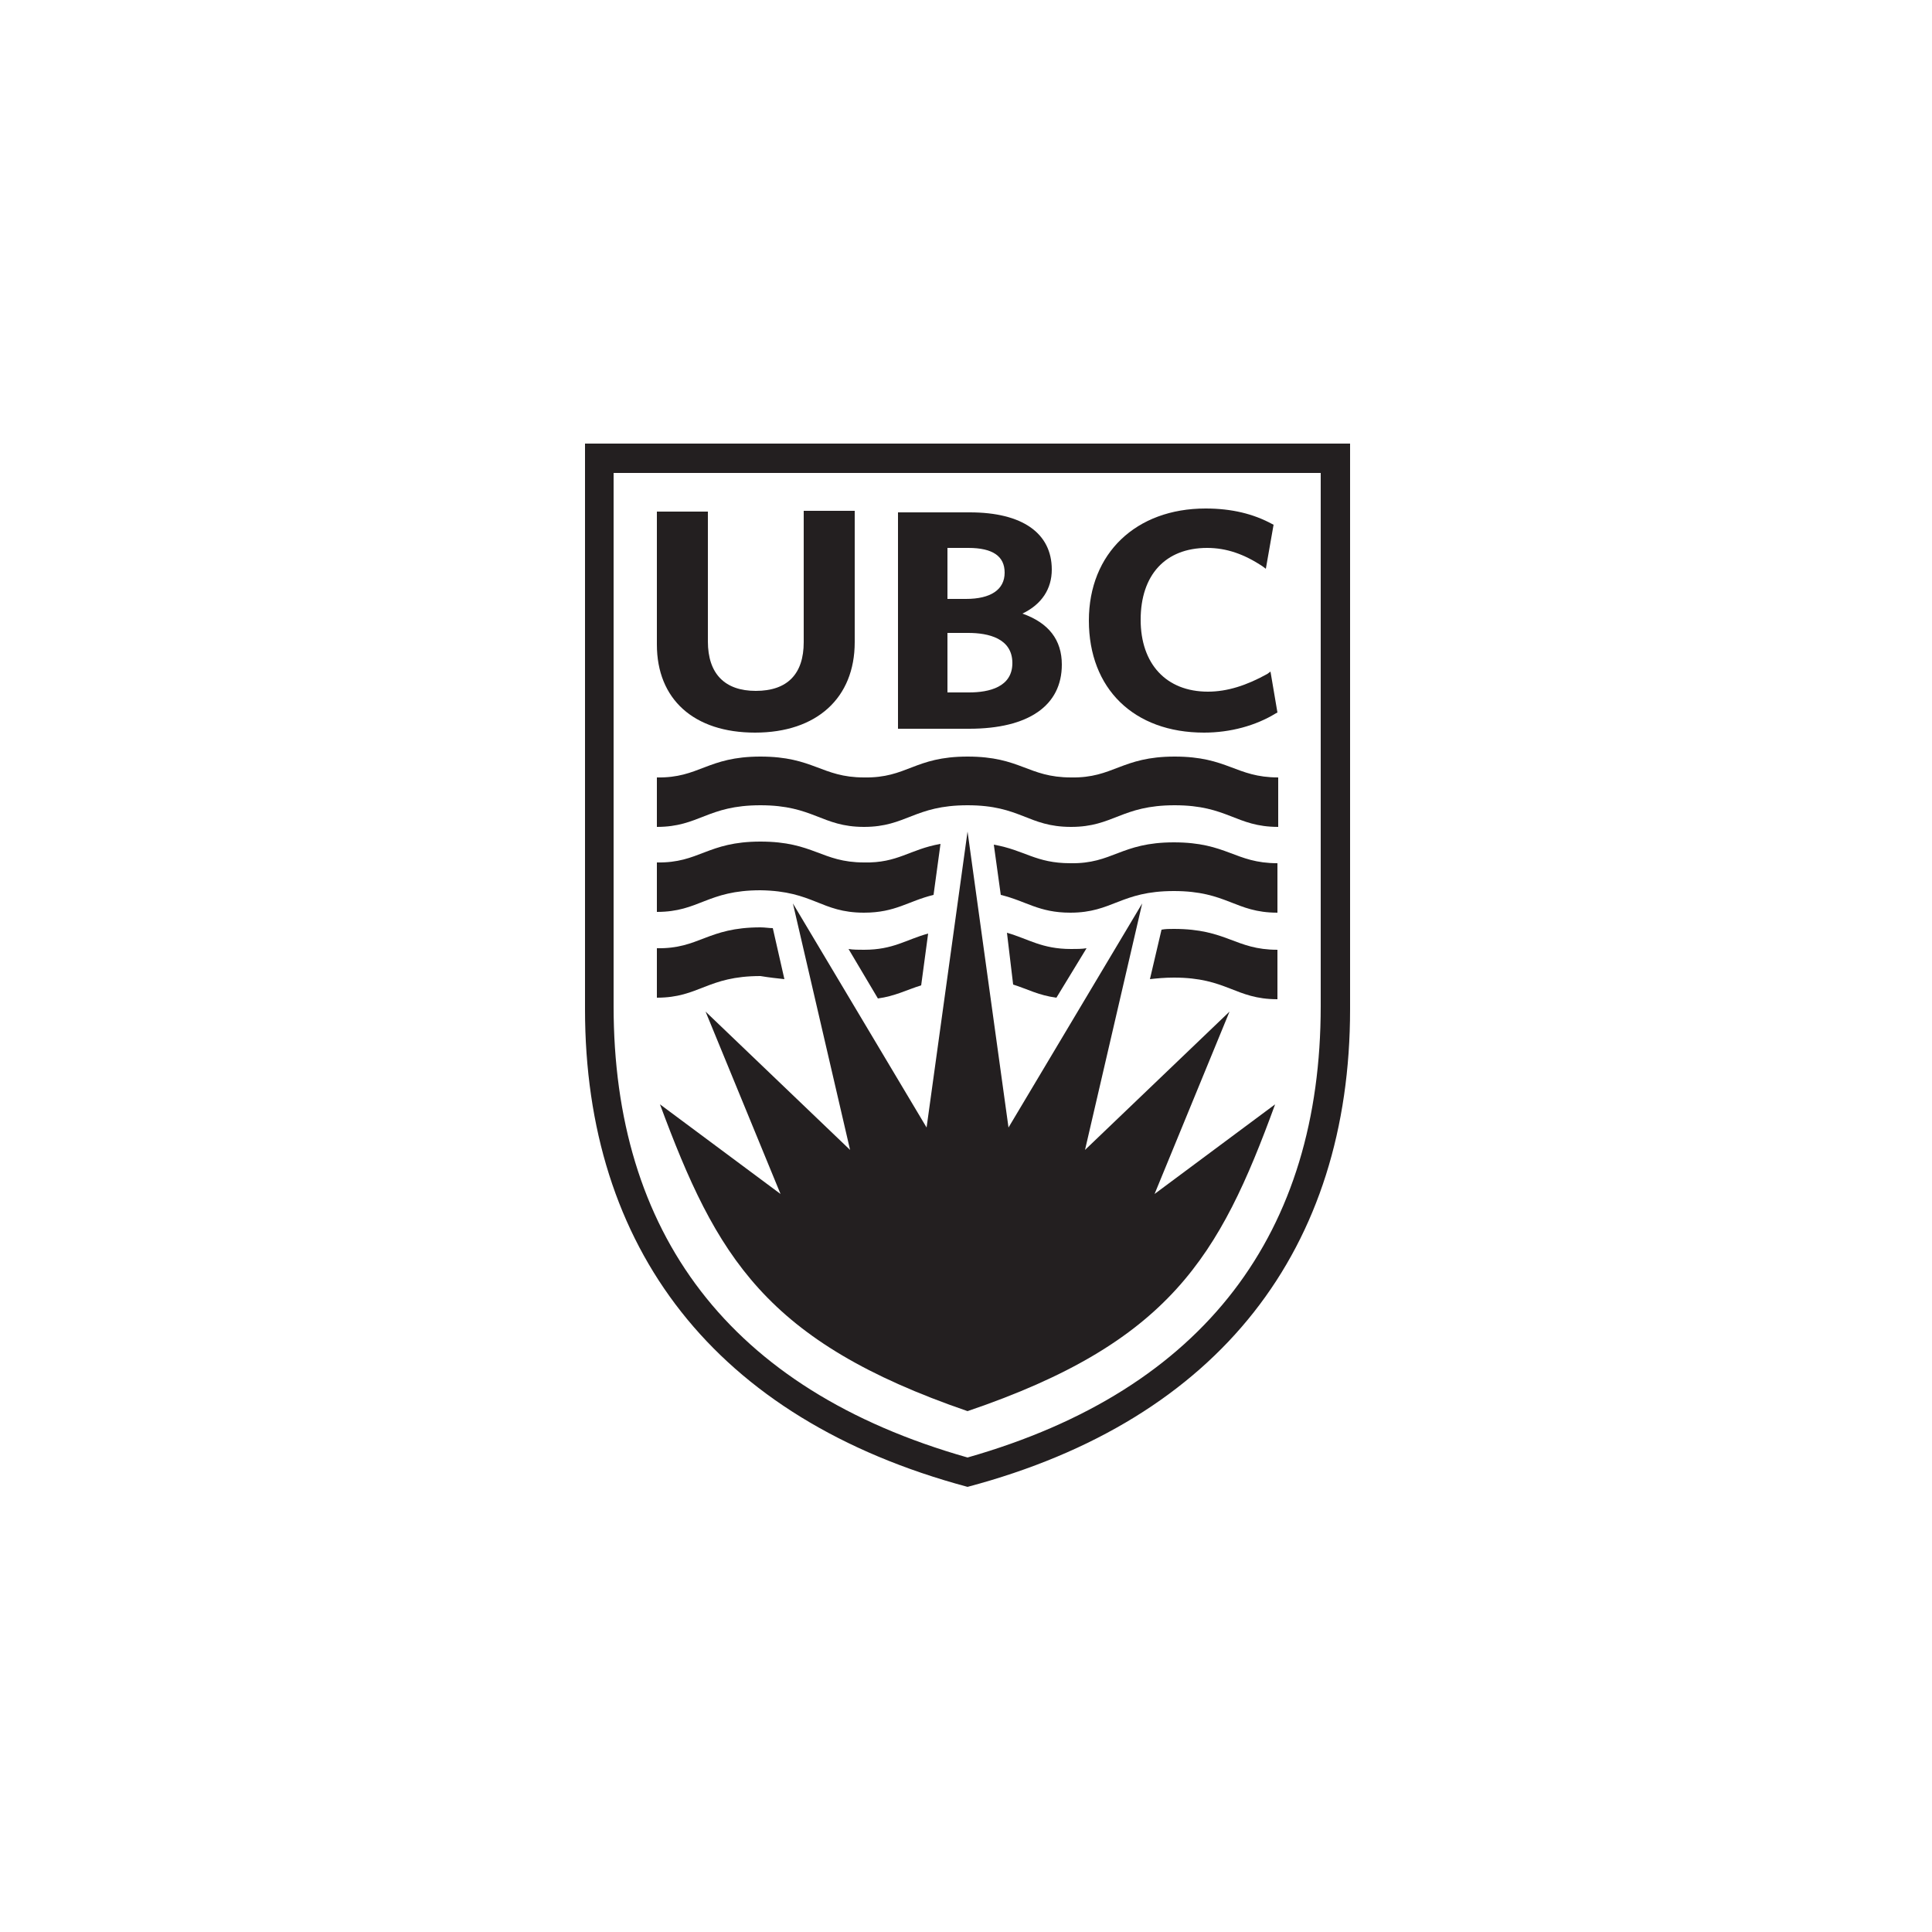 <?xml version="1.0" encoding="utf-8"?>
<!-- Generator: Adobe Illustrator 21.0.0, SVG Export Plug-In . SVG Version: 6.00 Build 0)  -->
<svg version="1.1" xmlns="http://www.w3.org/2000/svg" xmlns:xlink="http://www.w3.org/1999/xlink" x="0px" y="0px"
	 viewBox="0 0 250 250" style="enable-background:new 0 0 250 250;" xml:space="preserve">
<style type="text/css">
	.st0{display:none;}
	.st1{display:inline;}
	.st2{fill:#FFFFFF;}
	.st3{display:inline;fill:none;}
	.st4{fill:#231F20;}
</style>
<g id="Layer_1" class="st0">
	<g class="st1">
		<path d="M86.4,94.2c0.3-0.1,0.5-0.1,0.8,0c0.2,0.2,0.1,0.4,0.2,0.7c0,0.2,0,0.5,0,0.7c0,19.3,0,38.7,0,58c0,0.4,0,0.9,0,1.2
			c-0.2,0.3-0.5,0.2-0.7,0.2c-0.3,0-0.6,0-0.8,0c-19.3,0-38.6,0-57.9,0c-0.4,0-0.9,0-1.2,0c-0.3-0.2-0.3-0.5-0.3-0.7
			c0-0.3,0-0.6,0-0.8c0-19.3,0-38.6,0-57.9c0-0.5-0.1-0.9,0.1-1.4c1-0.1,4.8-0.2,6.1,0c0.3,0.2,0.4,0.6,0.5,0.9
			c4,8.9,7.9,17.9,11.9,26.8c0.7,1.5,1.4,3.1,2,4.6c0.1,0.3,0.2,0.7,0.5,0.9c2.2,0.1,7.8,0.1,8.7-0.1c0.1-0.3-0.1-0.5-0.2-0.8
			c-2.5-5.7-5-11.3-7.5-17c-2.1-4.8-4.3-9.6-6.4-14.4c-0.1-0.3-0.3-0.5-0.2-0.9c0.8-0.2,6.4-0.2,7.7,0c1.6,3.6,3.3,7.3,4.9,11
			c1.7,3.7,3.3,7.4,5,11.1c1.6,3.7,3.2,7.4,4.9,11.1c3,0,5.9,0,8.7,0c0.3-0.3,0-0.6-0.1-0.8c-2.9-6.6-5.8-13.1-8.8-19.7
			c-1.7-3.9-3.5-7.9-5.2-11.8c-0.1-0.3-0.3-0.6-0.3-0.9c0.1-0.2,0.3-0.2,0.4-0.2c1.8,0,3.7,0,5.5,0c0.1,0,0.2,0,0.3,0.1
			c0.1,0.4,0.3,0.7,0.5,1.1c0.7,0.8,1.6,1.6,2.6,2.1c0.6,0.3,1.3,0.6,1.9,0.9c1.4,0.6,2.8,1.3,4.2,2.1c1.9,1.1,3.5,2.7,4.4,4.7
			c0.6,1.3,1,2.7,1.1,4.1c0,0.6,0.2,1.2,0.2,1.8c0.1-0.1,0.2-0.1,0.2-0.1C82.4,105.4,84.4,99.8,86.4,94.2z"/>
		<path d="M105,94.3c0.8,6.2,1.5,12.4,2.3,18.6c0.4-0.1,0.3-0.4,0.3-0.5c0.2-1.4,0.4-2.8,0.6-4.1c0.4-2.6,0.8-5.1,1.1-7.7
			c0.3-1.9,0.5-3.7,0.8-5.6c0-0.2,0.1-0.4,0.1-0.6c0.8-0.2,4.2-0.3,6.1-0.1c0.4,2,0.7,4.1,1,6.2c0.4,2.1,0.7,4.3,1,6.4
			c0.3,2.1,0.7,4.2,1.1,6.3c0.4-1.5,0.5-3.1,0.7-4.7c0.2-1.6,0.4-3.2,0.6-4.7c0.2-1.5,0.4-3.1,0.5-4.6c0.2-1.6,0.4-3.1,0.6-4.7
			c1-0.2,4.8-0.2,6.2-0.1c0,0,0.1,0.1,0.1,0.1c0,0,0.1,0.1,0,0.1c-1.6,9.1-3.1,18.1-4.7,27.3c-0.8,0.2-1.6,0.1-2.4,0.1
			c-0.8,0-1.6,0-2.4,0c-0.8,0-1.6,0-2.4,0c-0.3-1.6-0.5-3.1-0.7-4.6c-0.2-1.6-0.5-3.2-0.7-4.7c-0.2-1.5-0.5-3.1-0.7-4.6
			c-0.2-1.5-0.4-3-0.8-4.6c-0.4,1.5-0.6,3-0.8,4.5c-0.2,1.6-0.4,3.2-0.7,4.7c-0.2,1.5-0.4,3.1-0.7,4.6c-0.2,1.5-0.4,3.1-0.6,4.6
			c-1,0.2-6.2,0.2-7.2,0c-0.4-1.5-4.8-26.5-4.8-27.4C99.4,94.1,103.7,94.1,105,94.3z"/>
		<path d="M133.1,127.6c0.9-0.2,4.8-0.2,5.9,0c0,0,0.1,0.1,0.1,0.1c0,0,0,0.1,0,0.1c0,8.8,0,17.6,0,26.5c0,0.2,0,0.5,0,0.8
			c-0.8,0.2-1.6,0.1-2.4,0.1c-0.8,0-1.7,0-2.5,0c-0.8,0-1.6,0-2.4,0c-1.8-6-3.6-12.1-5.5-18.1c-0.2,0.6-0.1,1.2-0.2,1.7
			c0,0.6,0,1.2,0,1.8c0,0.6,0,1.2,0,1.8s0,1.2,0,1.8s0,1.2,0,1.8c0,0.6,0,1.2,0,1.8s0,1.2,0,1.8s0,1.2,0,1.8s0,1.2,0,1.8
			c0,0.6,0,1.2,0,1.8c-1,0.2-1.9,0.1-2.9,0.1c-1,0-1.9,0-2.9,0c-0.3-0.5-0.2-0.9-0.2-1.3c0-5.7,0-11.3,0-17c0-2.6,0-5.3,0-7.9
			c0-0.4,0-0.8,0-1.1c0.1-0.2,0.3-0.3,0.5-0.3c2.2,0,4.5,0,6.7,0c0.1,0,0.2,0.1,0.4,0.1c0.8,2.8,1.7,5.7,2.5,8.6
			c0.9,2.8,1.7,5.7,2.7,8.5c0.1-2.9,0.1-5.7,0.1-8.6C133.1,133.2,133.1,130.4,133.1,127.6z"/>
		<path d="M209.8,110.4c0,3.8,0,7.5,0,11.3c-1.1,0.2-2.2,0.1-3.3,0.1c-1,0-2.1,0-3.1,0c-0.3-0.4-0.2-0.9-0.2-1.3
			c0-7.6,0-15.2,0-22.9c0-0.9,0-1.8,0-2.6c0-0.2-0.1-0.5,0.1-0.7c0.2-0.2,0.4-0.1,0.7-0.1c3.3,0,6.6,0,9.9,0c1.1,0,2.2,0.1,3.2,0.4
			c2.6,0.8,4,2.7,4.3,5.3c0.2,1.3,0.1,2.5-0.1,3.8c-0.4,1.9-1.5,3.3-3.3,4.1c-0.2,0.1-0.4,0.2-0.5,0.2c0.2,0.3,0.5,0.3,0.7,0.4
			c1.6,0.5,2.5,1.6,2.9,3.2c0.2,1.1,0.2,2.1,0.3,3.2c0.1,1.4,0.1,2.7,0.2,4.1c0,1,0.2,1.9,1,2.6c0,0,0,0.1,0,0.1c0,0,0,0.1-0.1,0.1
			c0,0-0.1,0-0.1,0c-0.1,0-0.2,0-0.4,0c-2.1,0-4.2,0-6.3,0c-0.4-0.6-0.5-1.2-0.6-1.8c-0.2-1.3-0.2-2.5-0.2-3.8c0-1.2,0-2.4-0.2-3.6
			c0-0.2-0.1-0.4-0.1-0.6c-0.3-0.9-0.8-1.4-1.8-1.5C211.8,110.3,210.9,110.4,209.8,110.4z M209.8,98.8c0,1.2,0,2.4,0,3.5
			c0,1.1-0.1,2.3,0.1,3.5c0.8,0,1.6,0,2.3,0c1.3-0.1,2.2-0.9,2.6-2.1c0.2-0.8,0.3-1.6,0.1-2.5c-0.3-1.5-1.3-2.2-2.5-2.3
			C211.6,98.8,210.7,98.8,209.8,98.8z"/>
		<path d="M181.3,155c-1.1,0.1-5.9,0.2-7.1,0c-0.4-0.7-0.5-1.5-0.6-2.3c-0.1-0.8-0.1-1.7-0.1-2.5c0-1.2-0.1-2.4-0.2-3.6
			c0-0.6-0.2-1.3-0.5-1.8c-0.3-0.5-0.7-0.9-1.3-1c-1-0.2-2.1-0.1-3-0.1c-0.3,0.4-0.2,0.7-0.2,1c0,3,0,6.1,0,9.1
			c0,0.4,0.1,0.8-0.1,1.2c-0.9,0.2-4.7,0.2-6.3,0.1c-0.3-0.3-0.2-0.7-0.2-1c0-3.8,0-7.5,0-11.3c0-4.7,0-9.3,0-14c0-0.4,0-0.8,0-1.1
			c0.4-0.2,0.7-0.2,1-0.2c3.2,0,6.5,0,9.7,0c0.9,0,1.8,0.1,2.7,0.3c2.5,0.6,4.1,2.2,4.7,4.8c0.4,1.5,0.3,3.1,0,4.6
			c-0.4,1.9-1.5,3.2-3.3,4c-0.2,0.1-0.4,0.1-0.6,0.2c0.2,0.3,0.4,0.3,0.7,0.4c1.7,0.5,2.7,1.5,3,3.2c0.2,0.8,0.2,1.7,0.3,2.5
			c0.1,1.2,0.1,2.5,0.1,3.7c0,0.7,0.1,1.4,0.2,2.1c0.1,0.5,0.3,1,0.7,1.3C181.1,154.7,181.2,154.8,181.3,155z M168.5,139.1
			c0.8,0,1.6,0.1,2.3,0c1.3-0.1,2.2-0.8,2.6-2c0.3-1,0.3-2.1,0-3.2c-0.3-0.8-0.8-1.4-1.6-1.6c-1.1-0.3-2.2-0.2-3.3-0.1
			C168.4,133.3,168.4,137.8,168.5,139.1z"/>
		<path d="M201,135.9c-2.1,0-4.1,0-6.1,0c-0.3-0.3-0.2-0.6-0.2-0.8c0-0.8-0.1-1.5-0.4-2.2c-0.5-1.2-1.3-1.6-2.6-1.5
			c-0.8,0.1-1.4,0.6-1.7,1.3c-0.3,0.7-0.5,1.4-0.5,2.2c-0.1,1.4-0.3,2.9-0.2,4.3c0,2.1,0,4.2,0.1,6.2c0,1.1,0.1,2.2,0.4,3.3
			c0.1,0.3,0.2,0.7,0.3,1c0.4,0.9,1,1.4,2,1.5c1,0.1,1.8-0.3,2.3-1.2c0.2-0.3,0.3-0.6,0.4-0.9c0.4-1.4,0.5-2.9,0.4-4.4
			c-1-0.3-2,0-2.9-0.2c-0.2-0.8-0.2-2.3-0.1-4.1c0.1-0.1,0.3-0.2,0.4-0.2c2.7,0,5.4,0,8.1,0c0.1,0,0.2,0,0.3,0.1
			c0,0.1,0.1,0.1,0.1,0.1c0,0,0,0.1,0,0.1c0,4.5,0,8.9,0,13.4c0,0.3,0,0.6,0,1c-0.8,0.3-1.5,0.1-2.3,0.1c-0.7,0-1.4,0.1-2.2,0
			c-0.1-0.7-0.1-1.3-0.2-1.9c-0.3-0.2-0.4,0-0.4,0.1c-1.1,1.6-2.8,2.2-4.6,2.3c-1.1,0.1-2.2,0.1-3.3-0.2c-1.9-0.4-3.2-1.5-4.1-3.2
			c-0.7-1.4-1.1-2.9-1.3-4.5c-0.4-3.5-0.3-7.1-0.2-10.6c0-1.4,0.2-2.9,0.6-4.2c0.2-0.5,0.3-1.1,0.6-1.6c0.8-1.8,2.2-3.1,4.1-3.7
			c1.6-0.5,3.4-0.7,5.1-0.6c0.9,0,1.8,0.1,2.7,0.4c2.8,0.8,4.5,2.5,5.1,5.3C201,133.7,201.1,134.7,201,135.9z"/>
		<path d="M148.7,121.7c-0.9,0.2-5.1,0.2-6.7,0.1c-0.5-1.6-0.6-3.3-1-5c-0.1,0-0.1-0.1-0.2-0.1c-2.1,0-4.1,0-6.3,0
			c-0.5,1.7-0.6,3.4-1,5.1c-1,0.2-5.1,0.2-6.6,0.1c-0.1-0.4,0-0.7,0.1-1c1.4-5.7,2.9-11.4,4.3-17c0.7-2.7,1.4-5.4,2.1-8.1
			c0.1-0.4,0.2-0.8,0.3-1.3c0.9-0.2,1.8-0.1,2.7-0.1c0.9,0,1.8,0,2.6,0c0.9,0,1.8,0,2.8,0c0.8,3.1,1.5,6.1,2.3,9.2
			c0.8,3.1,1.5,6.1,2.3,9.2C147.2,115.6,148,118.6,148.7,121.7z M140,111.5c-0.8-4-1.4-7.8-2.3-11.6c0-0.1-0.1-0.1-0.1,0
			c-0.3,1.3-0.5,2.6-0.7,3.9c-0.2,1.3-0.5,2.5-0.7,3.8c-0.2,1.3-0.6,2.5-0.6,3.9c0.2,0,0.3,0.1,0.4,0.1
			C137.2,111.5,138.5,111.5,140,111.5z"/>
		<path d="M158.5,127.5c0,1.8,0,3.5,0,5.1c-0.3,0.3-0.6,0.2-0.8,0.2c-2.4,0-4.9,0-7.3,0c-0.4,0-0.8,0-1.2,0
			c-0.1,0.6-0.1,1.2-0.1,1.8c0,0.6,0,1.1,0,1.7c0,0.6-0.1,1.2,0.1,1.8c0.7,0.2,1.4,0.1,2.2,0.1c0.8,0,1.5,0,2.3,0c0.7,0,1.4,0,2.2,0
			c0.7,0,1.4,0,2.1,0c0.2,0.8,0.3,3.6,0.1,5.1c-0.2,0.3-0.5,0.2-0.8,0.2c-2.3,0-4.5,0-6.8,0c-0.4,0-0.8-0.1-1.2,0.1
			c-0.1,1-0.2,4.9,0,6c0.3,0.3,0.6,0.2,0.9,0.2c2.6,0,5.1,0,7.7,0c0.4,0,0.8-0.1,1.2,0.1c0.1,1,0.2,3.9,0,5
			c-0.1,0.2-0.3,0.2-0.5,0.2c-5.1,0-10.1,0-15.2,0c-0.2,0-0.3,0-0.5-0.1c-0.2-0.4-0.1-0.9-0.1-1.3c0-8.3,0-16.6,0-24.9
			c0-0.4,0-0.8,0-1.1c0.2-0.3,0.5-0.3,0.7-0.3c4.9,0,9.7,0,14.6,0C158,127.5,158.2,127.5,158.5,127.5z"/>
		<path d="M107.5,143.7c-0.2,0.8-0.2,4.5-0.1,5.9c0.2,0.3,0.5,0.2,0.8,0.2c2.6,0,5.2,0,7.8,0c0.4,0,0.8-0.1,1.2,0.1
			c0.2,0.9,0.2,3.7,0.1,5c-0.1,0.2-0.3,0.2-0.5,0.2c-5.1,0-10.3,0-15.4,0c-0.1,0-0.2,0-0.2,0c-0.3-0.2-0.2-0.5-0.2-0.8
			c0-2.1,0-4.2,0-6.3c0-6.3,0-12.7,0-19c0-0.4-0.1-0.9,0.1-1.3c0.1,0,0.2-0.1,0.3-0.1c5,0,10.1,0,15.1,0c0.2,0,0.3,0.1,0.4,0.1
			c0.2,1,0.2,4.1,0,5.1c-0.2,0.2-0.5,0.1-0.8,0.1c-2.4,0-4.9,0-7.3,0c-0.4,0-0.8-0.1-1.2,0.1c-0.2,1-0.2,4.3,0,5.3
			c0.9,0.2,1.9,0.1,2.8,0.1c1,0,1.9,0,2.9,0c1,0,1.9,0,2.8,0c0.2,0.9,0.2,3.6,0.1,5.2c-0.2,0.2-0.4,0.2-0.7,0.2c-2.3,0-4.5,0-6.8,0
			C108.2,143.6,107.8,143.5,107.5,143.7z"/>
		<path d="M190.9,110.3c-0.1,1.5-0.1,5.2,0,6.2c0.6,0.1,1.2,0,1.9,0c0.6,0,1.3,0,1.9,0c0.7,0,1.4,0,2,0c0.6,0,1.3,0,1.9,0
			c0.6,0,1.3,0,1.9,0c0.1,0.6,0.1,1.2,0.1,1.7c0,0.6,0,1.2,0,1.8c0,0.5,0.1,1.1-0.1,1.6c-1.1,0.2-15,0.2-16.2,0c0,0-0.1,0-0.1-0.1
			c0,0,0-0.1,0-0.1c0-8.9,0-17.8,0-26.7c0-0.2,0-0.3,0-0.4c0.2-0.2,0.4-0.2,0.6-0.2c4.9,0,9.8,0,14.7,0c0.2,0,0.3,0,0.5,0.1
			c0.2,0.8,0.2,3.6,0.1,5.1c-0.2,0.2-0.5,0.2-0.8,0.2c-2.4,0-4.9,0-7.3,0c-0.4,0-0.8,0-1.2,0c-0.2,1.1-0.2,4.3,0,5.4
			c0.9,0.1,1.9,0,2.8,0c1,0,2,0,3,0c0.9,0,1.9,0,2.9,0c0,1.8,0,3.4,0,5.1c-0.2,0.3-0.5,0.2-0.8,0.2c-2.2,0-4.5,0-6.7,0
			C191.8,110.3,191.4,110.3,190.9,110.3z"/>
		<path d="M208.7,127.5c0.3,0.2,0.3,0.5,0.4,0.7c0.8,2.7,1.6,5.3,2.4,8c0.1,0.4,0.1,0.9,0.6,1.2c0.5-1.7,1-3.3,1.5-5
			c0.5-1.6,1-3.3,1.5-4.9c1.1-0.2,5.9-0.1,6.9,0c0,0.4-0.2,0.7-0.4,1.1c-2,4.8-4,9.6-6,14.4c-0.3,0.8-0.5,1.6-0.5,2.5
			c0,2.7,0,5.4,0,8.1c0,0.4,0.1,0.8-0.1,1.2c-1,0.1-5.3,0.1-6.3,0c-0.2-0.3-0.1-0.6-0.1-0.9c0-3,0-5.9,0-8.9c0-0.7-0.1-1.3-0.4-2
			c-2.1-5-4.2-9.9-6.2-14.9c-0.1-0.2-0.3-0.5-0.2-0.8c0.1,0,0.1-0.1,0.2-0.1C204.2,127.5,206.5,127.5,208.7,127.5z"/>
		<path d="M181.9,99.5c-1.9,0-3.7,0-5.6,0c-0.3,0.5-0.1,0.9-0.1,1.3c0,6.5,0,13,0,19.5c0,0.4,0,0.9,0,1.3c-0.9,0.2-5.1,0.2-6.4,0
			c-0.2-0.4-0.1-0.8-0.1-1.3c0-6.5,0-13,0-19.5c0-0.4,0.1-0.9-0.1-1.3c-0.7-0.1-1.4-0.1-2.1-0.1c-0.6,0-1.3,0-1.9,0
			c-0.7,0-1.3,0-2,0c-0.2-1-0.2-4-0.1-5.2c0.2-0.1,0.4-0.1,0.6-0.1c3.5-0.1,16.7,0,17.7,0.1C182.1,95.1,182.1,97.8,181.9,99.5z"/>
		<path d="M150.7,121.7c-0.1-0.9-0.2-26.2,0-27.4c0.8-0.2,5-0.2,6.4,0c0.1,0.4,0.1,0.8,0.1,1.3c0,6.5,0,13,0,19.5c0,0.4,0,0.9,0,1.3
			c0.3,0.3,0.6,0.2,0.8,0.2c2.4,0,4.8,0,7.2,0c0.4,0,0.8,0,1.2,0c0.3,0.9,0.1,1.8,0.1,2.6c0,0.8,0,1.7,0,2.4
			c-0.2,0.3-0.4,0.2-0.6,0.2c-4.9,0-9.7,0-14.6,0C151,121.8,150.8,121.8,150.7,121.7z"/>
		<path class="st2" d="M86.4,94.2c-2,5.6-4,11.2-6,16.8c0,0-0.1,0-0.2,0.1c-0.1-0.6-0.2-1.2-0.2-1.8c-0.1-1.4-0.5-2.8-1.1-4.1
			c-1-2.1-2.5-3.6-4.4-4.7c-1.3-0.8-2.8-1.4-4.2-2.1c-0.7-0.3-1.3-0.6-1.9-0.9c-1-0.5-1.8-1.3-2.6-2.1c-0.3-0.3-0.5-0.6-0.5-1.1
			c0.4,0,0.7-0.1,1.1-0.1c6.4,0,12.8,0,19.2,0C85.8,94.2,86.1,94.2,86.4,94.2z"/>
		<path d="M223.4,155c0-0.4-0.1-0.8-0.1-1.2c-0.4,0-0.4,0.3-0.5,0.5c-0.1,0.2-0.2,0.5-0.3,0.8c-0.1,0.2-0.4,0.2-0.5,0
			c-0.1-0.2-0.2-0.4-0.3-0.7c-0.1-0.2-0.1-0.5-0.4-0.6c-0.3,0.4,0,0.9-0.2,1.3c-0.5,0.1-0.6,0-0.6-0.3c0-0.9,0-1.8,0-2.7
			c0.2-0.3,0.5-0.2,0.9-0.2c0.4,0.5,0.4,1.2,0.9,1.8c0.3-0.3,0.3-0.6,0.4-0.9c0.1-0.3,0.2-0.6,0.3-0.8c0.3-0.2,0.6-0.1,0.8-0.1
			c0.1,0.1,0.1,0.2,0.1,0.3c0,0.9,0,1.8,0,2.7C224,155.1,223.7,155.2,223.4,155z"/>
		<path d="M219.1,152.6c0,0.7,0,1.6,0,2.4c-0.3,0.1-0.5,0.1-0.7-0.1c0-0.7,0-1.5,0-2.2c-0.2-0.5-1-0.1-0.9-0.9
			c0.8-0.2,1.6-0.1,2.4,0C220.1,152.6,219.4,152.3,219.1,152.6z"/>
	</g>
	<rect x="-2195.2" y="-488" class="st3" width="3568.4" height="1292"/>
</g>
<g id="Layer_3">
	<g>
		<path class="st4" d="M125.2,107.6l5.3,38.3l17.3-29l-7.4,31.9l18.7-17.9l-9.7,23.6l15.6-11.6c-7.2,19.7-13.6,30.8-39.8,39.7l0,0
			l0,0c-26.2-9-32.5-20-39.8-39.7l15.6,11.6l-9.7-23.6l18.7,17.9l-7.4-31.9l17.3,29L125.2,107.6L125.2,107.6z"/>
		<g>
			<path class="st4" d="M97.7,94.8c-7.9,0-12.7-4.3-12.7-11.4V66.2h6.6v16.8c0,4.2,2.2,6.4,6.2,6.4c4.1,0,6.2-2.2,6.2-6.3v-17h6.6
				v17C110.6,90.3,105.7,94.8,97.7,94.8"/>
			<path class="st4" d="M122.6,77.5h2.4c3.2,0,5-1.2,5-3.4c0-2.1-1.5-3.2-4.7-3.2h-2.7V77.5z M122.6,89.6h2.8c2.6,0,5.6-0.7,5.6-3.8
				c0-3.2-3.1-3.9-5.7-3.9h-2.7V89.6z M125.4,94.3h-9.2v-28h9.3c6.8,0,10.6,2.7,10.6,7.4c0,2.5-1.3,4.5-3.8,5.7
				c3.4,1.2,5.1,3.4,5.1,6.6C137.4,91.3,133.1,94.3,125.4,94.3"/>
			<path class="st4" d="M155.8,94.8c-9.1,0-14.9-5.7-14.9-14.5c0-8.7,6.1-14.5,15.1-14.5c3.4,0,6.2,0.7,8.6,2l0.2,0.1l-1,5.7
				l-0.4-0.3c-2.4-1.6-4.7-2.4-7.2-2.4c-5.4,0-8.6,3.5-8.6,9.3c0,5.7,3.3,9.3,8.7,9.3c2.5,0,5-0.8,7.7-2.3l0.4-0.3l0.9,5.3l-0.2,0.1
				C162.5,93.9,159.2,94.8,155.8,94.8"/>
		</g>
		<path class="st4" d="M75.7,57.4v73.2c0,30.8,16.7,53,49.5,61.8c32.8-8.7,49.5-31,49.5-61.8V57.4H75.7z M125.2,188.6
			c-31-8.8-45.8-29.2-45.8-58.4v-69h91.5v69C170.9,159.3,156.1,179.8,125.2,188.6z"/>
		<path class="st4" d="M125.2,104.2c6.9,0,7.8,2.8,13.4,2.8c5.5,0,6.5-2.8,13.4-2.8c6.9,0,7.9,2.8,13.4,2.8v-6.4
			c-5.5,0-6.5-2.7-13.4-2.7c-6.9,0-7.9,2.8-13.4,2.7c-5.6,0-6.5-2.7-13.4-2.7c-6.9,0-7.8,2.8-13.4,2.7c-5.5,0-6.5-2.7-13.4-2.7
			c-6.9,0-7.9,2.8-13.4,2.7v6.4c5.5,0,6.5-2.8,13.4-2.8c6.9,0,7.9,2.8,13.4,2.8C117.3,107,118.3,104.2,125.2,104.2z"/>
		<g>
			<path class="st4" d="M129.5,115.8c3.3,0.8,4.9,2.3,9,2.3c5.5,0,6.5-2.8,13.4-2.8c6.9,0,7.9,2.8,13.4,2.8v-6.4
				c-5.5,0-6.5-2.7-13.4-2.7c-6.9,0-7.9,2.8-13.4,2.7c-4.5,0-5.9-1.7-9.9-2.4L129.5,115.8z"/>
			<path class="st4" d="M111.8,118.1c4.1,0,5.7-1.5,9-2.3l0.9-6.6c-4,0.7-5.5,2.5-9.9,2.4c-5.5,0-6.5-2.7-13.4-2.7
				c-6.9,0-7.9,2.8-13.4,2.7v6.4c5.5,0,6.5-2.8,13.4-2.8C105.3,115.3,106.2,118.1,111.8,118.1z"/>
		</g>
		<g>
			<path class="st4" d="M131.1,127.4c1.9,0.6,3.3,1.4,5.6,1.7l3.9-6.4c-0.6,0.1-1.3,0.1-2,0.1c-3.8,0-5.5-1.3-8.3-2.1L131.1,127.4z"
				/>
			<path class="st4" d="M148.8,126.7c0.9-0.1,1.9-0.2,3.1-0.2c6.9,0,7.9,2.8,13.4,2.8v-6.4c-5.5,0-6.5-2.7-13.4-2.7
				c-0.6,0-1.1,0-1.6,0.1L148.8,126.7z"/>
			<path class="st4" d="M101.5,126.7l-1.5-6.6c-0.5,0-1-0.1-1.6-0.1c-6.9,0-7.9,2.8-13.4,2.7v6.4c5.5,0,6.5-2.8,13.4-2.8
				C99.6,126.5,100.6,126.6,101.5,126.7z"/>
			<path class="st4" d="M113.6,129.2c2.2-0.3,3.7-1.1,5.6-1.7l0.9-6.7c-2.9,0.8-4.5,2.1-8.3,2.1c-0.7,0-1.4,0-2-0.1L113.6,129.2z"/>
		</g>
	</g>
</g>
<g id="Layer_2" class="st0">
	<path class="st1" d="M138.7,112.5l-2.7,0.3v3.4l2.9-0.3c1-0.1,1.6-0.8,1.6-1.9C140.4,112.8,139.6,112.4,138.7,112.5z M78.2,119.6
		c0-0.9-0.5-1.1-1.1-1.1l-2,0.2v2.3l2-0.2C77.5,120.8,78.2,120.5,78.2,119.6z M125.7,114.6l-1.4,5.1l2.8-0.2L125.7,114.6
		L125.7,114.6z M77.2,122.9l-2.1,0.2v2.7l2.1-0.2c0.8-0.1,1.4-0.5,1.4-1.5C78.6,123.1,78,122.8,77.2,122.9z M53.4,116.2v16.1
		l134.7-8.1v-24L53.4,116.2z M60.1,125.3l-2,0.2v4.2l-2.4,0.2l0-11.5l4.4-0.5c1.7-0.2,3.3,0.7,3.3,3.3
		C63.4,123.8,62.1,125.1,60.1,125.3z M72,123.9c0,3.2-1.2,4.9-4.1,5.2c-2.8,0.3-4.1-1.1-4.1-4.3l0-7.3l2.5-0.3l0,7.5
		c0,1.4,0.4,2.1,1.6,2c1.2-0.1,1.6-0.9,1.6-2.3v-7.5l2.4-0.3V123.9z M77.3,128.5l-4.9,0.3l0-12.3l4.7-0.5c1.7-0.2,3.7,0.2,3.7,2.8
		c0,1.1-0.5,2-1.3,2.6c1.1,0.3,1.7,1.3,1.7,2.7C81.2,126.9,79.5,128.2,77.3,128.5z M81.6,128.2l0-12.7l2.7-0.3v10.1l4.3-0.3l0,2.8
		L81.6,128.2z M91.9,127.6l-2.7,0.1v-13.1l2.8-0.3L91.9,127.6z M97.7,124.3c1.3-0.1,2.1-1.1,2.2-2.6l2.8-0.3
		c-0.2,3.3-2.2,5.5-4.9,5.8c-3.3,0.4-5.4-2.4-5.4-6.1c0-3.7,2.1-6.9,5.4-7.2c2.3-0.3,4.9,1.2,4.9,4.3l-2.8,0.3
		c-0.2-1.3-1-1.9-2.2-1.7c-1.8,0.2-2.5,2.2-2.5,4.1C95.1,122.6,95.8,124.5,97.7,124.3z M116.4,126v-10.8l0,0l-2.5,10.9l-2.3,0.1
		L109,116l0,0.1v10.4l-2.9,0.2l0-13.9l4.5-0.5l2.1,9.1l0,0l2.2-9.6l4.5-0.5l0,14.6L116.4,126z M128.8,125.2l-0.9-3.2l-4.3,0.3
		l-1,3.2l-3.3,0.2l4.8-15.1l3.2-0.4l5,14.7L128.8,125.2z M141,124.4c-0.3-0.5-0.5-2.3-0.5-2.7c-0.1-1.5-0.3-3-1.9-2.8l-2.6,0.2v5.6
		l-3.4,0.2l0-15.2l6.7-0.8c2.3-0.2,4.6,1,4.6,4c0,1.6-0.7,3.2-2.1,4v0c1.4,0.2,1.8,2,1.9,3.4c0,0.6,0.3,3.3,0.7,3.8L141,124.4z
		 M153.8,123.6l-3.9-6.5l-1.5,1.9l0,4.9l-3.5,0.2l0-15.8l3.6-0.4l0,6.2l4.7-6.7l4.5-0.5l-5.3,7l6,9.4L153.8,123.6z M158.8,123.2
		v-16.5l11.3-1.2v3.5l-7.6,0.8v3l6.9-0.7v3.2l-6.9,0.7v3.1l7.8-0.6l0,3.9L158.8,123.2z M184,107.6l-4.5,0.5l0,13.9l-3.9,0.3l0-13.7
		l-4.4,0.5l0-3.5L184,104L184,107.6z M59.8,120.4l-1.6,0.2v2.8l1.6-0.2c0.8-0.1,1.3-0.5,1.3-1.5C61.1,120.7,60.5,120.3,59.8,120.4z"
		/>
	<path class="st1" d="M171.4,132.6l0.7,0l-0.4-1.8L171.4,132.6z M129.4,134.4l0.6,0l-0.3-1.4L129.4,134.4z M125.2,132.1
		C125.2,132.1,125.2,132.1,125.2,132.1l-0.3,0l0,1.1l0.2,0c0.2,0,0.3-0.1,0.4-0.1l0,0c0.1-0.1,0.1-0.2,0.1-0.5
		C125.6,132.2,125.6,132.2,125.2,132.1z M105.9,130l0,9.2l82.2-2.4v-11.6L105.9,130z M112.3,135.4c0,0.3-0.1,0.6-0.3,0.9
		c-0.1,0.3-0.3,0.5-0.6,0.6c-0.3,0.2-0.6,0.2-1,0.3c-0.1,0-0.1,0-0.2,0c-0.3,0-0.6-0.1-0.8-0.2c-0.3-0.1-0.5-0.3-0.6-0.6
		c-0.1-0.3-0.2-0.5-0.2-0.9c0-0.3,0-0.6,0-1c0,0,0,0,0-0.1c0-0.4,0-0.7,0.1-1.1l0-0.1h0c0-0.3,0.1-0.5,0.2-0.8
		c0.1-0.3,0.3-0.5,0.6-0.6c0.3-0.2,0.6-0.2,1-0.3c0.1,0,0.1,0,0.2,0h0c0.3,0,0.6,0.1,0.8,0.2c0.2,0.1,0.4,0.3,0.6,0.5l0,0.1
		c0.1,0.3,0.2,0.6,0.2,0.9c0,0.3,0,0.6,0,1c0,0,0,0,0,0.1C112.4,134.8,112.4,135.1,112.3,135.4z M116.8,137L116.8,137l-0.1,0l-0.1,0
		l-1.3,0.1l-0.9-2.5l0,2.5l-0.1,0l0,0l-0.1,0l-1.2,0l0-5.6l0.1,0l0,0l0.1,0l1.4-0.1l0.8,2.4l0-2.4l0.1,0l0,0l0,0.1l0-0.1l0.1,0
		l1.2-0.1L116.8,137z M122.9,136.8L122.9,136.8l-0.1,0l-0.1,0l-1,0l0-0.1v-0.1c0,0-0.1,0-0.1,0.1c-0.2,0.1-0.4,0.2-0.7,0.2
		c0,0,0,0-0.1,0h0c-0.3,0-0.5-0.1-0.7-0.2c-0.2-0.1-0.4-0.3-0.5-0.6c-0.1-0.3-0.2-0.6-0.2-0.9c0-0.3-0.1-0.7-0.1-1.1
		c0,0,0-0.1,0-0.1c0-0.4,0-0.8,0.1-1.2c0.1-0.3,0.2-0.7,0.3-0.9c0.1-0.3,0.3-0.5,0.6-0.6c0.2-0.1,0.5-0.2,0.9-0.2c0,0,0.1,0,0.1,0h0
		c0.5,0,0.9,0.1,1.2,0.5c0.3,0.3,0.4,0.8,0.4,1.3c0,0,0,0,0,0l0,0.2l-0.1,0h0l-0.1,0l-1.2,0l0-0.1V133c0-0.1,0-0.2,0-0.2
		c0-0.1,0-0.2-0.1-0.2c0-0.1-0.1-0.1-0.1-0.1c0,0,0,0-0.1,0l0,0c-0.1,0-0.2,0-0.3,0.3c-0.1,0.2-0.1,0.7-0.1,1.3c0,0,0,0,0,0v0.1
		c0,0.3,0,0.5,0,0.7c0,0.2,0,0.4,0.1,0.6c0,0.2,0.1,0.2,0.1,0.3c0,0,0.1,0,0.2,0.1h0l0,0c0,0,0,0,0.1,0c0,0,0.1-0.1,0.1-0.1
		c0,0,0.1-0.1,0.1-0.2c0-0.1,0-0.2,0-0.3l0-0.4l-0.4,0l0-1l1.8-0.1L122.9,136.8z M127.3,136.3l0,0.3l-0.1,0l0,0l-0.1,0l-1.3,0l0,0
		l0,0l0,0c-0.1-0.1-0.1-0.2-0.1-0.4c0-0.1,0-0.2,0-0.3l0-1c0-0.2-0.1-0.3-0.1-0.4c0,0-0.1-0.1-0.2-0.1c0,0,0,0,0,0l-0.3,0l0,2.3
		l-0.1,0l0,0l-0.1,0l-1.3,0l0.1-5.8l2.1-0.1c0,0,0.1,0,0.1,0c0.4,0,0.8,0.1,1,0.4c0.3,0.3,0.4,0.7,0.4,1.2v0l0,0
		c0,0.4-0.1,0.7-0.2,1c-0.1,0.1-0.2,0.2-0.3,0.3c0.1,0,0.1,0.1,0.2,0.1c0.2,0.2,0.3,0.5,0.3,0.8c0,0.1,0,0.2,0,0.3
		c0,0.1,0,0.3,0,0.4c0,0.3,0,0.5,0,0.6l0,0c0,0.1,0.1,0.2,0.1,0.2L127.3,136.3L127.3,136.3z M131.8,136.5l-0.1,0l-1.3,0l0-0.1l0,0
		l0-0.1l-0.2-0.9l-1,0l-0.2,1.1l-0.1,0l0,0l-0.1,0l-1.4,0l1.5-6l0.1,0h0l0.1,0l1.3-0.1l0.2,0l1.4,5.9H131.8z M136.1,136.3H136
		l-0.1,0l-1.4,0l-0.9-2.7l0,2.7l-0.1,0l-0.1,0l-0.1,0l-1.2,0l0-6l1.6-0.1l0.9,2.6l0-2.5v-0.1l0.1,0l0.1,0l1.2-0.1L136.1,136.3z
		 M139.3,136.2l-1.8,0.1l-1.3-6l0.1,0l0.1,0l0.1,0l1.3-0.1l0.5,3.1l0.6-3.1l0-0.1l0.1,0l0,0l0.1,0l1.4-0.1L139.3,136.2z
		 M142.4,136.1L142.4,136.1l-0.1,0l-0.1,0l-1.3,0.1l0-6V130l0.1,0l0,0l0.1,0l1.3-0.1L142.4,136.1z M146.6,136l-3.5,0.1l0-6.2l0.1,0
		l0,0l0.1,0l1.2-0.1l0.1,0l0.1,0l0,4.7l1.9-0.1L146.6,136z M150.7,135.8l-3.5,0.1l0-6.2l0.1,0l0,0l0.1,0l1.2-0.1l0.1,0l0.1,0l0,4.8
		l1.9-0.1L150.7,135.8z M154.6,135.7l-3.6,0.1l0-6.3l3.5-0.2l0,1.5l-2,0.1l0,0.9l1.8-0.1l0,1.4l-1.8,0.1l0,1.1l2-0.1L154.6,135.7z
		 M159.5,135.5L159.5,135.5l-0.1,0l-0.1,0l-1.4,0l0.1-6.2v-0.2l0.1,0l0,0l0.1,0l1.4-0.1L159.5,135.5z M164.5,133.3
		c0,0.7-0.2,1.2-0.6,1.6c-0.4,0.3-0.9,0.5-1.6,0.5h-0.2c-0.6,0-1-0.1-1.3-0.5c-0.3-0.3-0.5-0.8-0.5-1.4c0,0,0,0,0,0v0l0-0.5l1.6-0.1
		v0.1l0,0.2v0.1c0,0.1,0,0.2,0,0.3c0,0.1,0,0.1,0.1,0.2c0,0,0.1,0.1,0.1,0.1c0,0,0.1,0,0.2,0c0,0,0,0,0.1,0h0c0.1,0,0.2,0,0.3-0.1
		c0.1-0.1,0.1-0.2,0.1-0.3c0,0,0,0,0,0c0,0,0,0,0,0c0,0,0,0,0,0c0-0.1,0-0.2,0-0.3c0-0.1,0-0.1-0.1-0.2c-0.1,0-0.1-0.1-0.2-0.2
		c-0.1-0.1-0.3-0.1-0.4-0.2c-0.3-0.1-0.5-0.2-0.7-0.3c-0.2-0.1-0.4-0.2-0.5-0.4c-0.1-0.2-0.2-0.4-0.3-0.6c-0.1-0.2-0.1-0.4-0.1-0.7
		c0,0,0,0,0,0c0-0.6,0.2-1.1,0.5-1.5c0.4-0.3,0.8-0.5,1.4-0.6c0,0,0.1,0,0.2,0c0.2,0,0.4,0,0.6,0.1c0.2,0.1,0.4,0.2,0.6,0.3
		c0.2,0.1,0.3,0.3,0.4,0.6c0.1,0.2,0.1,0.5,0.1,0.8v0l0,0.4l-0.1,0l-0.1,0l-0.1,0l-1.3,0.1l0-0.1v-0.1l0-0.1c0,0,0,0,0,0
		c0,0,0,0,0,0c0-0.2,0-0.4-0.1-0.5c0-0.1-0.1-0.1-0.2-0.1h-0.1c0,0,0,0,0,0c-0.1,0-0.2,0-0.2,0c-0.1,0-0.1,0.1-0.1,0.1
		c0,0,0,0.1-0.1,0.1c0,0,0,0.1,0,0.1v0.1l0,0c0,0.1,0,0.2,0.1,0.3c0,0,0.1,0.1,0.3,0.2l0.9,0.4c0.2,0.1,0.4,0.2,0.6,0.3
		c0.1,0.1,0.3,0.2,0.4,0.4c0.1,0.1,0.2,0.3,0.2,0.5C164.5,132.9,164.5,133.1,164.5,133.3C164.5,133.3,164.5,133.3,164.5,133.3z
		 M165.1,135.3l0-6.6l0.1,0l0,0l0.1,0l1.4-0.1l0,5.1l1.9-0.1l0.1,0h0.1v0.2l0,1.2L165.1,135.3z M174.2,135L174.2,135l-0.2,0l-1.4,0
		l-0.3-1.3l-1.2,0.1l-0.3,1.3l-1.7,0l1.7-6.7l1.6-0.1l0.2,0l1.6,6.6L174.2,135z M179,134.8l-1.8,0.1l-1-3.2l0,3.2l-0.1,0l-0.1,0
		l-0.1,0l-1.3,0.1l0-6.7l1.8-0.1l1,3.1l0-3.2l0.1,0l0,0v0l0.1,0l1.3-0.1L179,134.8z M184.3,132.6c-0.1,0.4-0.2,0.8-0.4,1.1
		c-0.2,0.3-0.4,0.6-0.7,0.7c-0.3,0.2-0.7,0.2-1.1,0.3l-2.2,0.1l0-6.8l2.2-0.1c0.1,0,0.1,0,0.2,0h0c0.4,0,0.7,0.1,1,0.2
		c0.3,0.2,0.5,0.4,0.7,0.7c0.2,0.3,0.3,0.7,0.3,1.1c0,0.4,0.1,0.8,0.1,1.2c0,0,0,0,0,0.1C184.4,131.7,184.3,132.2,184.3,132.6z
		 M182.7,131.2C182.7,131.2,182.7,131.1,182.7,131.2l0-0.1c0-0.3,0-0.6,0-0.8c0-0.3-0.1-0.5-0.1-0.6c-0.1-0.1-0.1-0.2-0.2-0.3
		c-0.1,0-0.2-0.1-0.4-0.1h0c0,0,0,0,0,0l-0.3,0l0,4l0.3,0c0.2,0,0.3,0,0.4-0.1c0.1-0.1,0.2-0.1,0.2-0.3c0.1-0.2,0.1-0.4,0.1-0.6
		l0.1,0l-0.1,0C182.7,132,182.7,131.6,182.7,131.2z M110.9,133.6c0-0.2,0-0.4-0.1-0.5c0-0.1-0.1-0.2-0.1-0.2c0,0-0.1,0-0.2,0
		c0,0,0,0,0,0c-0.1,0-0.2,0-0.2,0.1c0,0-0.1,0.1-0.1,0.2c0,0.1-0.1,0.3-0.1,0.5c0,0.2,0,0.5,0,0.8c0,0,0,0.1,0,0.1
		c0,0.3,0,0.5,0,0.7c0,0.2,0,0.4,0.1,0.5c0,0.1,0.1,0.2,0.1,0.2c0,0,0.1,0,0.2,0h0c0.1,0,0.2,0,0.2-0.1c0,0,0.1-0.1,0.1-0.2
		c0-0.1,0.1-0.3,0.1-0.5c0-0.2,0-0.5,0-0.8c0,0,0-0.1,0-0.1C110.9,134,110.9,133.8,110.9,133.6z"/>
	<path class="st1" d="M72,103.1L53.4,106v9.3l18.6-2.2L72,103.1z M59.5,108.2l-1.3,0.2l0,4.6l-1.7,0.2l0-4.6l-1.3,0.2l0-1.6l4.2-0.6
		L59.5,108.2z M64.7,112.2l-1.7,0.2l0-2.5l-1.2,0.2v2.5l-1.7,0.2l0-6.2l1.7-0.2l0,2.2l1.2-0.2v-2.2l1.7-0.3L64.7,112.2z M69.4,111.6
		l-3.9,0.5l0-6.3l3.8-0.5l0,1.5l-2.2,0.3l0,0.8l2-0.3l0,1.5l-2.1,0.3v1l2.2-0.3L69.4,111.6z"/>
</g>
</svg>

